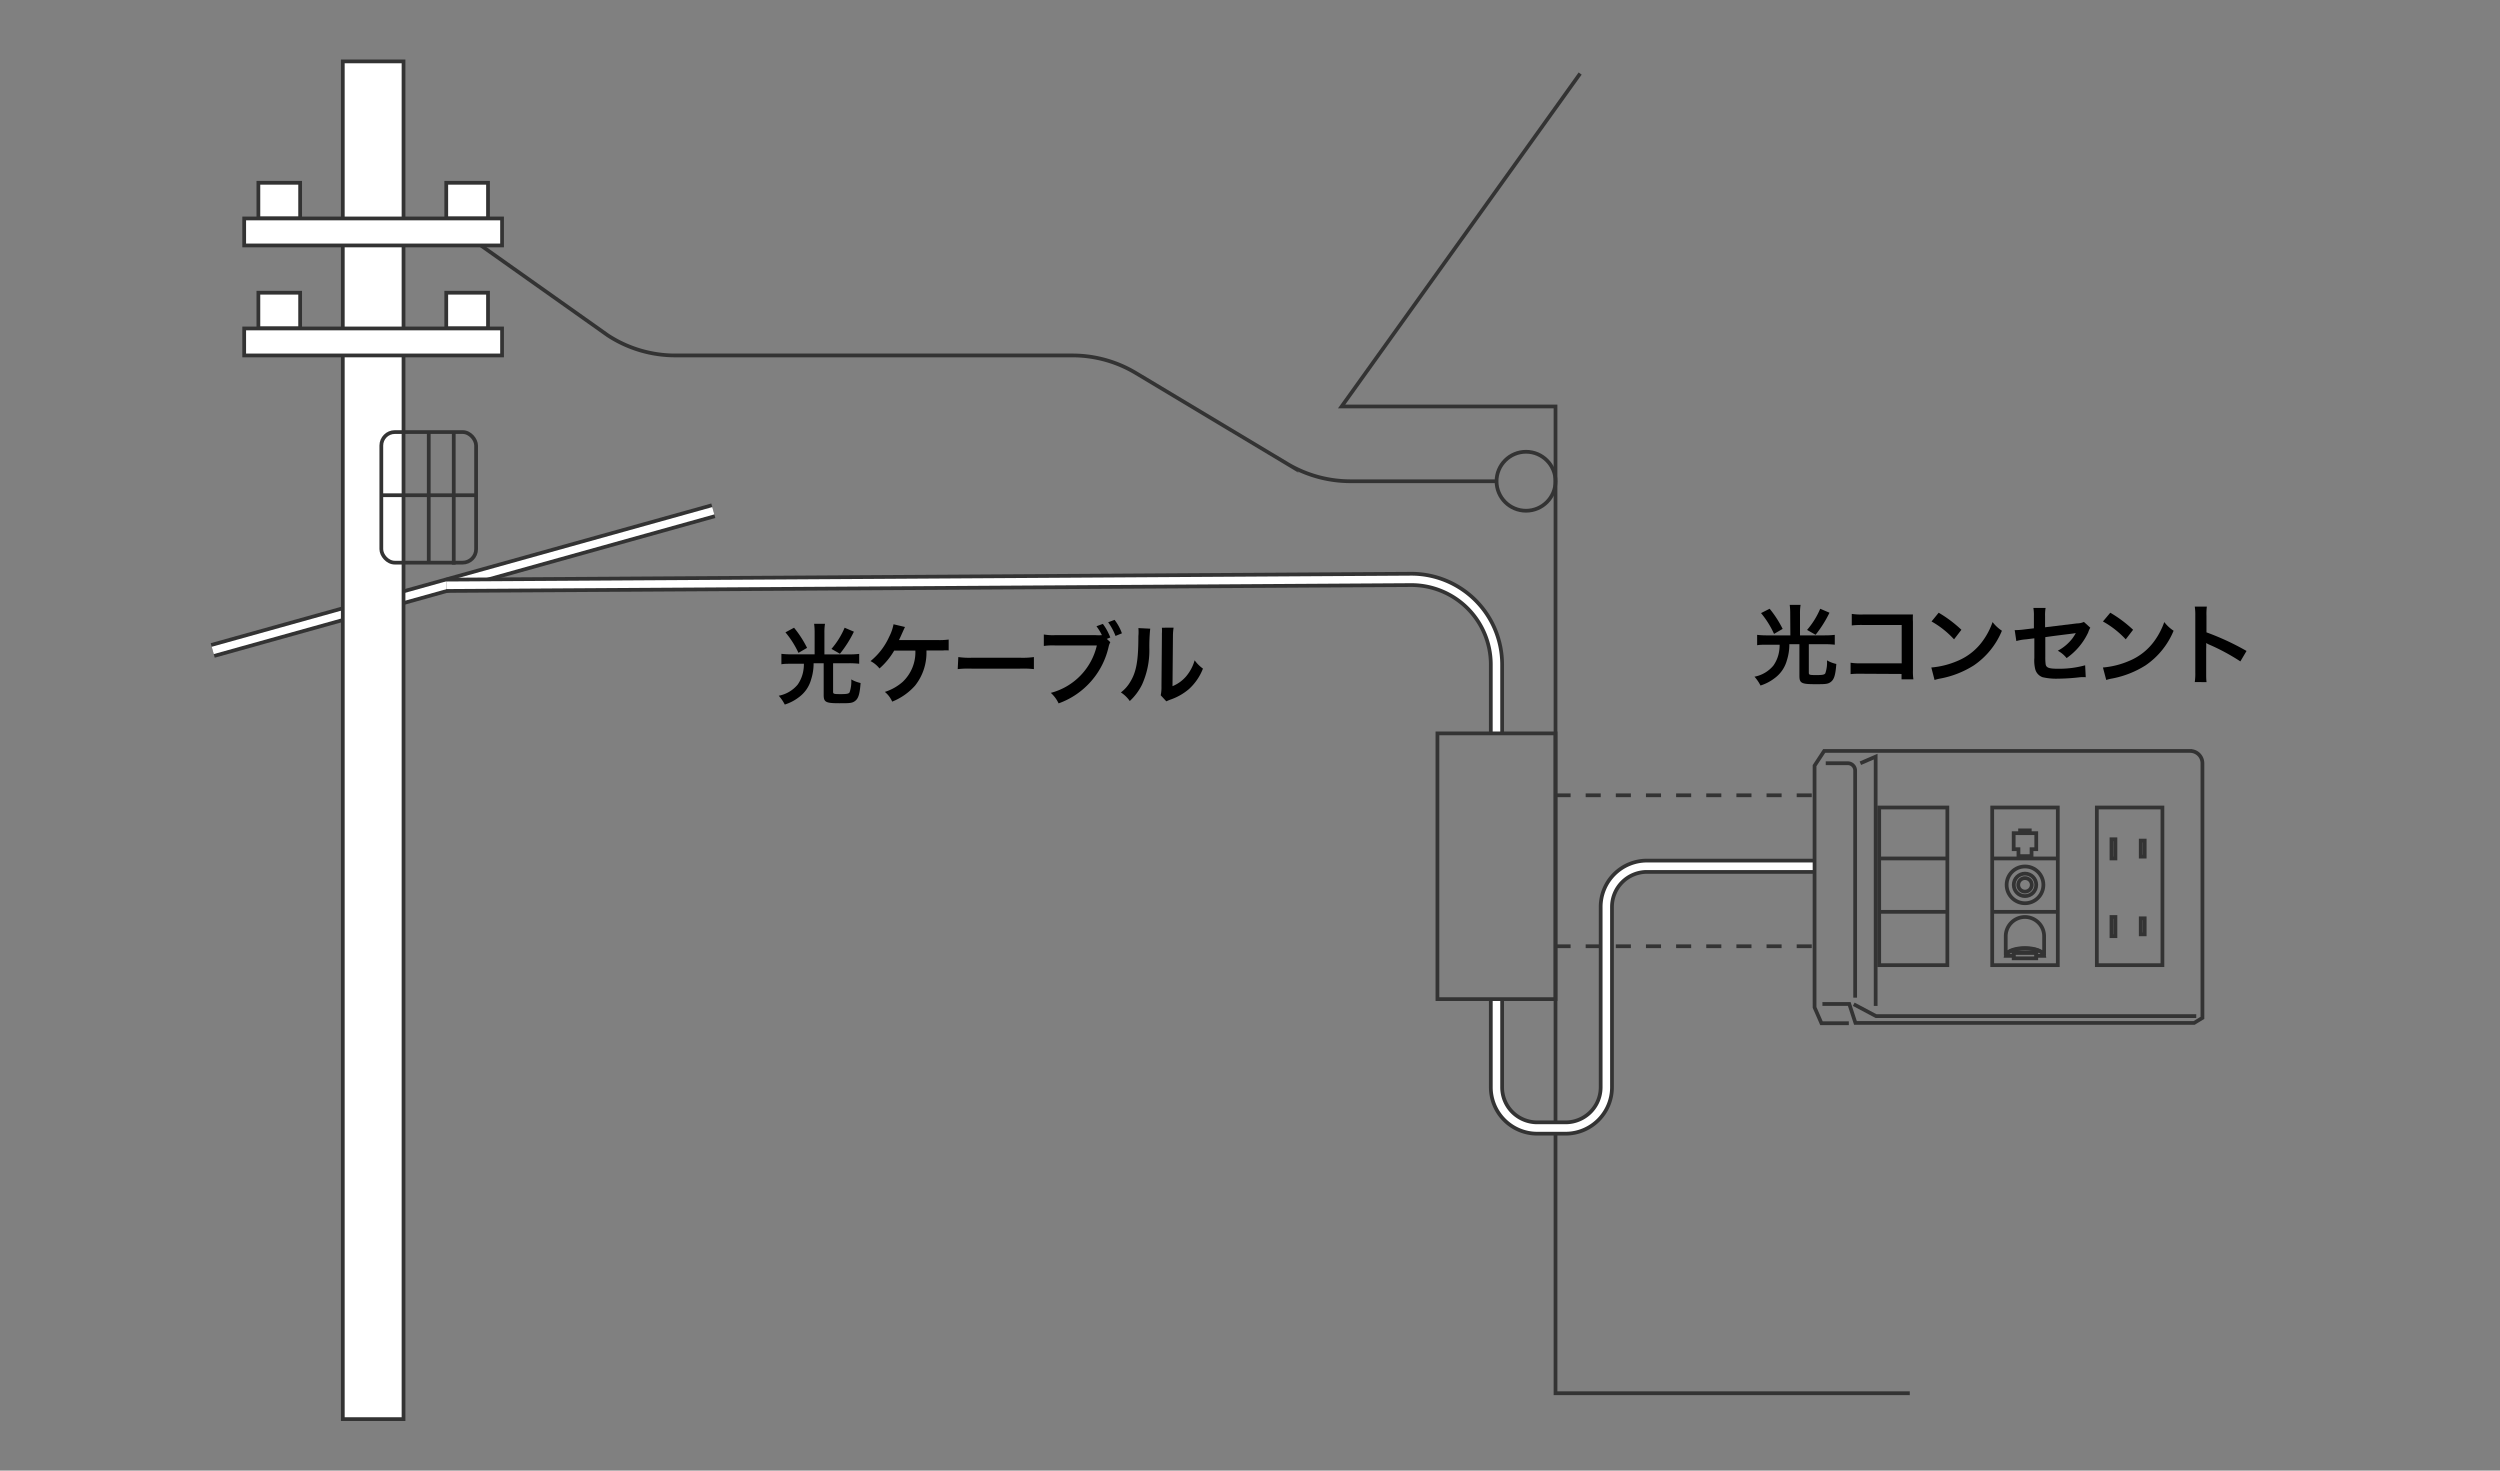 <svg xmlns="http://www.w3.org/2000/svg" viewBox="0 0 340 200"><rect x="0" y="0" width="340" height="200" fill="#808080" stroke="none"/><defs><style>.cls-1,.cls-2,.cls-4,.cls-5,.cls-6{fill:none;}.cls-1,.cls-3,.cls-4,.cls-5{stroke:#333;}.cls-1,.cls-2,.cls-3,.cls-4,.cls-5{stroke-miterlimit:10;}.cls-1{stroke-width:2.05px;}.cls-2{stroke:#fff;stroke-width:1.03px;}.cls-3{fill:#fff;}.cls-3,.cls-4,.cls-5{stroke-width:0.51px;}.cls-5{stroke-dasharray:2.05 2.05;}</style></defs><title>アセット 20</title><g id="レイヤー_2" data-name="レイヤー 2"><g id="レイヤー_2-2" data-name="レイヤー 2"><line class="cls-1" x1="28.93" y1="88.46" x2="97.01" y2="69.46"/><line class="cls-2" x1="28.93" y1="88.46" x2="97.01" y2="69.46"/><path d="M243.47,83.47a8.77,8.77,0,0,0-.07-1.21h1.48a6.91,6.91,0,0,0-.08,1.21v2.94h3.35a12.13,12.13,0,0,0,1.38-.07v1.34a11.9,11.9,0,0,0-1.36-.07H246v3.86c0,.32.08.34,1.08.34.8,0,1.08-.06,1.17-.26a4.48,4.48,0,0,0,.22-1.74,4.58,4.58,0,0,0,1.27.49c-.11,1.47-.29,2.07-.71,2.41s-.76.34-2.19.34c-1.85,0-2.12-.15-2.12-1.14v-4.3h-1.37a7.08,7.08,0,0,1-.34,2.21,4.43,4.43,0,0,1-1.66,2.41,6.16,6.16,0,0,1-1.92,1,5.77,5.77,0,0,0-.82-1.2,4.4,4.4,0,0,0,2.57-1.51,4.6,4.6,0,0,0,.79-2,5,5,0,0,0,.06-.84h-1.72c-.49,0-.91,0-1.34.07V86.34a11.38,11.38,0,0,0,1.37.07h3.15Zm-2.8-.68a14.39,14.39,0,0,1,1.77,2.74l-1.17.68a12.45,12.45,0,0,0-1.77-2.83Zm8.14.54a16,16,0,0,1-1.89,3l-1.16-.66a10.86,10.86,0,0,0,1.79-2.88Z"/><path d="M253.15,91.63a12.27,12.27,0,0,0-1.47.05V90.13a7.94,7.94,0,0,0,1.5.08h5.45V85h-5.25a11.55,11.55,0,0,0-1.54.06V83.49a8.43,8.43,0,0,0,1.55.08h5.77c.63,0,.63,0,1,0a8.59,8.59,0,0,0,0,1v6.59a7.59,7.59,0,0,0,.06,1.23h-1.61v-.73Z"/><path d="M262.66,90.78a11.43,11.43,0,0,0,3.55-.89A8,8,0,0,0,269.77,87a9.65,9.65,0,0,0,1.22-2.4,5.1,5.1,0,0,0,1.27,1.18,10.56,10.56,0,0,1-3.8,4.7,12.92,12.92,0,0,1-4.57,1.8,5.44,5.44,0,0,0-.79.2Zm1-7.45a17,17,0,0,1,3.09,2.32l-1,1.3a12.4,12.4,0,0,0-3.06-2.43Z"/><path d="M284.28,85.37A2.68,2.68,0,0,0,284,86a8.8,8.8,0,0,1-2.94,3.5,3.89,3.89,0,0,0-1.2-1,6.18,6.18,0,0,0,2-1.69,7.65,7.65,0,0,0,.45-.71l-.45.07c-1.21.15-2.45.3-3.7.48v2.7a6.93,6.93,0,0,0,.05,1c.09.47.47.6,1.69.6a13.22,13.22,0,0,0,3.68-.47l.08,1.62a6,6,0,0,0-.74,0,27.4,27.4,0,0,1-3,.2,8.34,8.34,0,0,1-2.13-.2,1.58,1.58,0,0,1-1-1.1,4.91,4.91,0,0,1-.12-1.51V86.81l-1.12.14a6.6,6.6,0,0,0-1.33.23L274,85.69a1.8,1.8,0,0,0,.29,0,9.11,9.11,0,0,0,1.05-.09l1.27-.15V83.82a6,6,0,0,0-.07-1.14h1.66a5.9,5.9,0,0,0-.07,1.12v1.51l4.36-.53a2.16,2.16,0,0,0,.92-.2Z"/><path d="M286,90.78a11.36,11.36,0,0,0,3.55-.89A8,8,0,0,0,293.12,87a10,10,0,0,0,1.22-2.4,5.1,5.1,0,0,0,1.27,1.18,10.56,10.56,0,0,1-3.8,4.7,13,13,0,0,1-4.57,1.8,5.11,5.11,0,0,0-.79.2Zm1-7.45a17.09,17.09,0,0,1,3.1,2.32l-1,1.3A12.59,12.59,0,0,0,286,84.52Z"/><path d="M298.49,92.76a8.22,8.22,0,0,0,.07-1.35V83.73a7.64,7.64,0,0,0-.07-1.23h1.64a7.75,7.75,0,0,0-.05,1.26V86a35.36,35.36,0,0,1,5.45,2.53l-.84,1.42a28.36,28.36,0,0,0-4.25-2.29,2.82,2.82,0,0,1-.4-.21,7.5,7.5,0,0,1,0,.82v3.17c0,.62,0,.93.05,1.33Z"/><path d="M110.79,86.05a8.77,8.77,0,0,0-.07-1.21h1.48a6.91,6.91,0,0,0-.08,1.21V89h3.35a12.13,12.13,0,0,0,1.38-.07v1.34a11.9,11.9,0,0,0-1.36-.07H113.3v3.86c0,.32.08.34,1.08.34.8,0,1.08-.06,1.17-.26a4.48,4.48,0,0,0,.22-1.74,4.58,4.58,0,0,0,1.27.49c-.11,1.47-.29,2.07-.71,2.41s-.76.34-2.19.34c-1.85,0-2.12-.15-2.12-1.14v-4.3h-1.37a7.08,7.08,0,0,1-.34,2.21,4.43,4.43,0,0,1-1.66,2.41,6.16,6.16,0,0,1-1.92,1,5.77,5.77,0,0,0-.82-1.2,4.43,4.43,0,0,0,2.57-1.51,4.6,4.6,0,0,0,.79-2,5,5,0,0,0,.06-.84h-1.72c-.49,0-.91,0-1.34.07V88.92a11.38,11.38,0,0,0,1.37.07h3.15Zm-2.8-.68a14.39,14.39,0,0,1,1.77,2.74l-1.17.68A12.45,12.45,0,0,0,106.82,86Zm8.14.54a15.49,15.49,0,0,1-1.9,3l-1.15-.66a10.86,10.86,0,0,0,1.79-2.88Z"/><path d="M126,88.48c0,.12,0,.12,0,.31a7.18,7.18,0,0,1-1.54,4.44,8.2,8.2,0,0,1-3.12,2.19,3.57,3.57,0,0,0-1-1.32,6.74,6.74,0,0,0,2.44-1.38,5.55,5.55,0,0,0,1.71-4.24h-2.88a9.67,9.67,0,0,1-2,2.43,3.76,3.76,0,0,0-1.22-1,9,9,0,0,0,2.53-3.29,6.33,6.33,0,0,0,.6-1.72l1.56.37c-.1.2-.1.2-.46,1q-.14.33-.36.78h5.24a9.79,9.79,0,0,0,1.52-.07v1.48a4,4,0,0,0-.74,0H126Z"/><path d="M130.33,89.36a10.74,10.74,0,0,0,1.94.09h6.4a10.74,10.74,0,0,0,1.94-.09V91a13.19,13.19,0,0,0-2-.06h-6.36a13.19,13.19,0,0,0-2,.06Z"/><path d="M151,87.34a2.54,2.54,0,0,0-.21.54,10.65,10.65,0,0,1-6.82,7.78,4.47,4.47,0,0,0-1.06-1.43,8.67,8.67,0,0,0,6.26-6.45h-5.7a8.63,8.63,0,0,0-1.51.07V86.29a7.37,7.37,0,0,0,1.53.09H149a6.11,6.11,0,0,0,.86,0,7.42,7.42,0,0,0-.74-1.21l.87-.32A7.5,7.5,0,0,1,151,86.7l-.48.19Zm.71-.85a8.09,8.09,0,0,0-1-1.86l.87-.33a6.62,6.62,0,0,1,1,1.83Z"/><path d="M156.43,85.5a23.88,23.88,0,0,0-.12,2.69,11.24,11.24,0,0,1-1,4.93,7.71,7.71,0,0,1-1.66,2.22,4.32,4.32,0,0,0-1.21-1.17,4.86,4.86,0,0,0,1.24-1.38c.86-1.37,1.14-2.92,1.14-6.28a5.74,5.74,0,0,0,0-1.09Zm3.18-.14a7.25,7.25,0,0,0-.09,1.14l-.06,6.82A4.81,4.81,0,0,0,161.3,92a5.81,5.81,0,0,0,1.17-2.2,5,5,0,0,0,1.13,1.13,7.31,7.31,0,0,1-1.91,2.79,7.75,7.75,0,0,1-2.55,1.44c-.26.1-.36.15-.52.22l-.76-.82a5.58,5.58,0,0,0,.1-1.27l.06-6.76v-.36a6.37,6.37,0,0,0,0-.8Z"/><rect class="cls-3" x="46.62" y="8.35" width="8.26" height="184.65"/><rect class="cls-4" x="51.86" y="58.76" width="12.89" height="17.76" rx="1.84"/><line class="cls-4" x1="51.86" y1="67.35" x2="64.75" y2="67.35"/><line class="cls-4" x1="58.31" y1="58.76" x2="58.31" y2="76.52"/><line class="cls-4" x1="61.71" y1="58.76" x2="61.71" y2="76.79"/><rect class="cls-3" x="35.14" y="24.86" width="5.68" height="4.85"/><rect class="cls-3" x="60.69" y="24.86" width="5.68" height="4.85"/><rect class="cls-3" x="33.21" y="29.71" width="35.07" height="3.67"/><rect class="cls-3" x="35.14" y="39.81" width="5.68" height="4.85"/><rect class="cls-3" x="60.69" y="39.81" width="5.68" height="4.85"/><rect class="cls-3" x="33.21" y="44.67" width="35.07" height="3.67"/><polyline class="cls-4" points="259.73 189.48 211.55 189.48 211.55 55.28 182.46 55.28 214.9 10"/><path class="cls-1" d="M203.52,135.88v12a5.54,5.54,0,0,0,5.53,5.53h3.88a5.54,5.54,0,0,0,5.53-5.53V123.34a5.53,5.53,0,0,1,5.52-5.53h22.8"/><path class="cls-2" d="M203.52,135.88v12a5.54,5.54,0,0,0,5.53,5.53h3.88a5.54,5.54,0,0,0,5.53-5.53V123.34a5.53,5.53,0,0,1,5.52-5.53h22.8"/><line class="cls-5" x1="211.55" y1="108.16" x2="246.78" y2="108.16"/><line class="cls-5" x1="211.55" y1="128.69" x2="246.78" y2="128.69"/><rect class="cls-4" x="285.17" y="109.82" width="8.92" height="21.44"/><rect class="cls-4" x="270.94" y="109.82" width="8.92" height="21.44"/><rect class="cls-4" x="255.57" y="109.82" width="9.27" height="21.44"/><line class="cls-4" x1="255.57" y1="116.75" x2="264.84" y2="116.75"/><line class="cls-4" x1="255.57" y1="124.01" x2="264.84" y2="124.01"/><line class="cls-4" x1="270.94" y1="116.75" x2="279.86" y2="116.75"/><line class="cls-4" x1="270.94" y1="124.01" x2="279.86" y2="124.01"/><polyline class="cls-4" points="252.11 136.58 255.14 138.19 298.69 138.19"/><path class="cls-4" d="M248.3,103.8h3a1,1,0,0,1,1,1v30.88"/><polyline class="cls-4" points="255.09 136.81 255.09 102.9 253.01 103.8"/><circle class="cls-4" cx="275.4" cy="120.34" r="2.5"/><circle class="cls-4" cx="275.4" cy="120.34" r="1.53"/><circle class="cls-4" cx="275.4" cy="120.34" r="0.92"/><polygon class="cls-4" points="276.93 113.31 273.86 113.31 273.86 115.49 274.51 115.49 274.51 116.43 276.29 116.43 276.29 115.49 276.93 115.49 276.93 113.31"/><rect class="cls-4" x="274.73" y="112.93" width="1.32" height="0.38"/><path class="cls-4" d="M275.4,124.71a2.62,2.62,0,0,0-2.62,2.62v2.61h0c.09-.55,1.22-1,2.61-1s2.51.44,2.61,1h0v-2.61A2.62,2.62,0,0,0,275.4,124.71Z"/><path class="cls-4" d="M275.4,129c-1.39,0-2.52.44-2.61,1h1.07v-.4h3.07v.4H278C277.91,129.39,276.78,129,275.4,129Z"/><polyline class="cls-4" points="273.86 129.94 273.86 130.33 276.93 130.33 276.93 129.94"/><polyline class="cls-4" points="276.93 129.94 276.93 129.54 273.86 129.54 273.86 129.94"/><rect class="cls-4" x="287.16" y="114.14" width="0.54" height="2.61"/><rect class="cls-4" x="291.14" y="114.32" width="0.54" height="2.18"/><rect class="cls-4" x="287.16" y="124.71" width="0.54" height="2.61"/><rect class="cls-4" x="291.14" y="124.89" width="0.54" height="2.18"/><path class="cls-4" d="M251.44,139.16l-3.72,0-.94-2.15V104.13l1.31-2h49.77a1.67,1.67,0,0,1,1.67,1.67v34.63l-1.13.69H252.34l-.84-2.58h-3.65"/><circle class="cls-4" cx="207.54" cy="65.45" r="4.01"/><path class="cls-4" d="M65.4,33.38,82.68,45.62a16.76,16.76,0,0,0,9.16,2.72h54a16.78,16.78,0,0,1,8.65,2.4l20.53,12.31a16.81,16.81,0,0,0,8.65,2.4h19.8"/><path class="cls-1" d="M203.52,99.74V90.38A11.58,11.58,0,0,0,191.89,78.8l-131.2.8"/><path class="cls-2" d="M203.52,99.74V90.38A11.58,11.58,0,0,0,191.89,78.8l-131.2.8"/><rect class="cls-4" x="195.49" y="99.74" width="16.06" height="36.14"/><rect class="cls-6" width="340" height="200"/></g></g></svg>